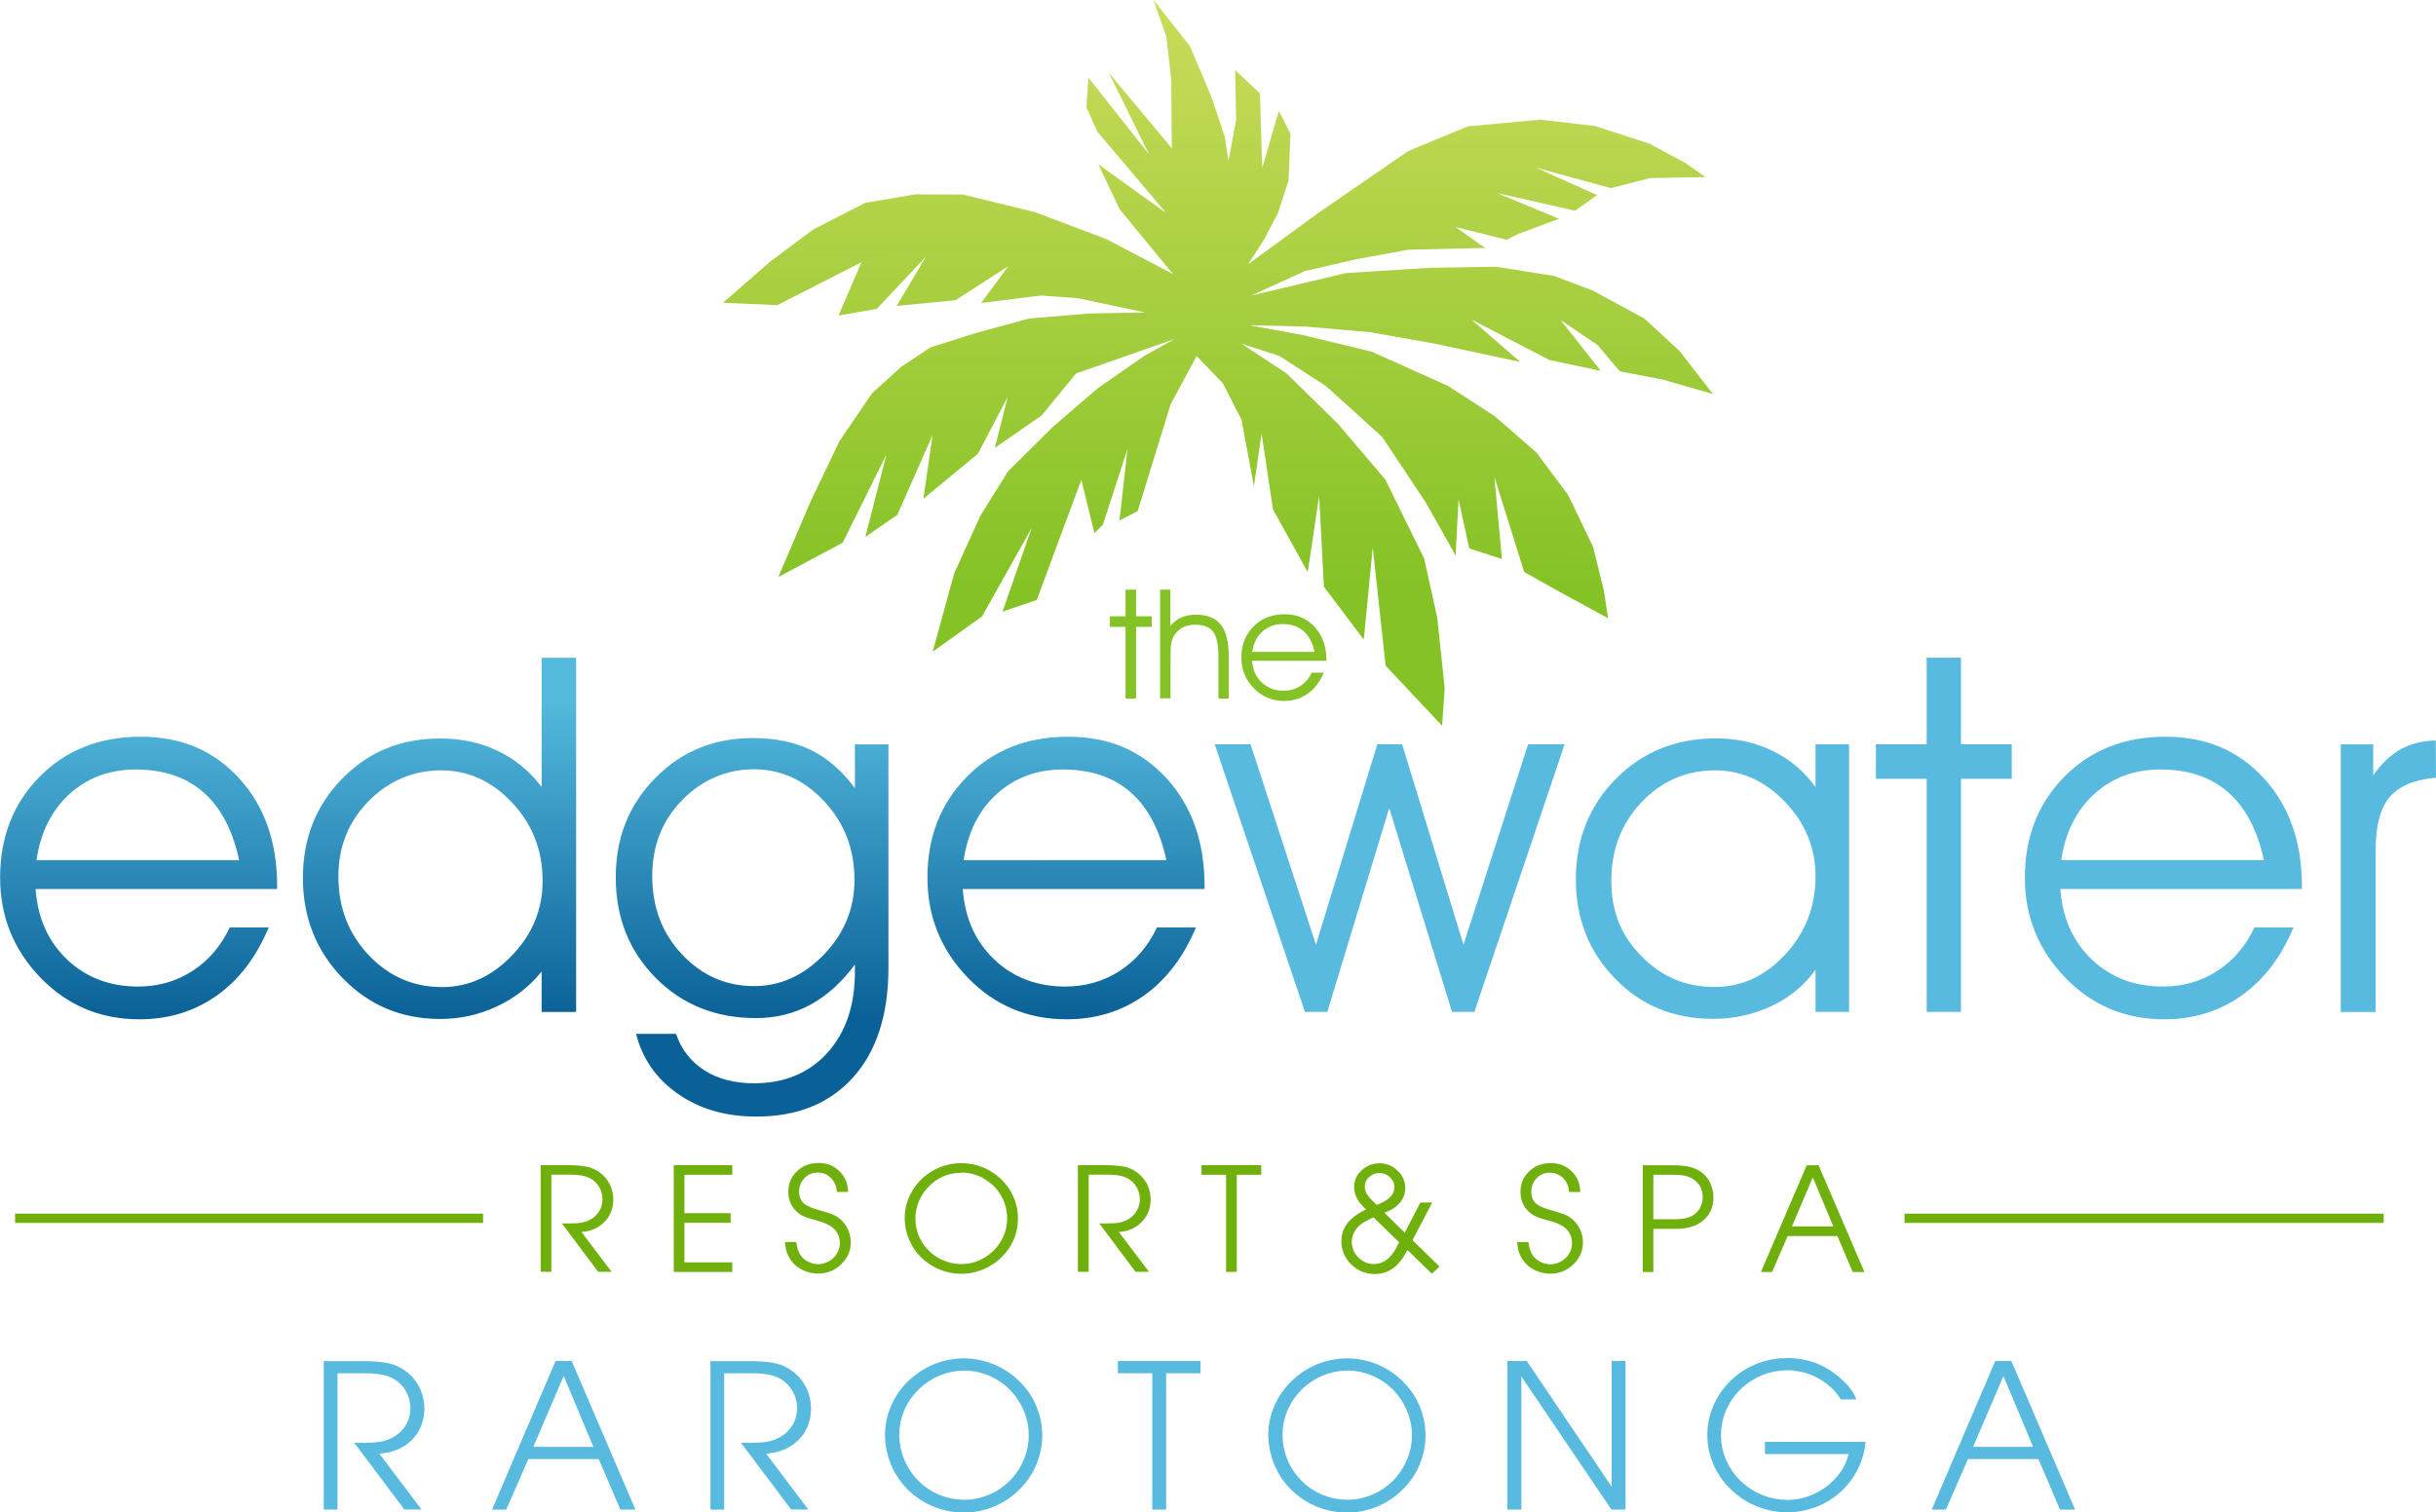 <?xml version="1.0" encoding="UTF-8"?>
<svg id="Layer_2" data-name="Layer 2" xmlns="http://www.w3.org/2000/svg" xmlns:xlink="http://www.w3.org/1999/xlink" viewBox="0 0 223.08 138.52">
  <defs>
    <style>
      .cls-1, .cls-2 {
        fill: #59bae0;
      }

      .cls-1, .cls-2, .cls-3, .cls-4, .cls-5, .cls-6 {
        stroke-width: 0px;
      }

      .cls-1, .cls-4 {
        fill-rule: evenodd;
      }

      .cls-3 {
        fill: #85c226;
      }

      .cls-4 {
        fill: url(#linear-gradient);
      }

      .cls-5 {
        fill: url(#linear-gradient-2);
      }

      .cls-6 {
        fill: #70b00d;
      }
    </style>
    <linearGradient id="linear-gradient" x1="111.5" y1="54.3" x2="111.61" y2="-3.25" gradientUnits="userSpaceOnUse">
      <stop offset="0" stop-color="#84c225"/>
      <stop offset="1" stop-color="#cfdd5e"/>
    </linearGradient>
    <linearGradient id="linear-gradient-2" x1="55.13" y1="64.21" x2="55.15" y2="93.28" gradientUnits="userSpaceOnUse">
      <stop offset="0" stop-color="#54b9dd"/>
      <stop offset="1" stop-color="#0a6197"/>
    </linearGradient>
  </defs>
  <g id="Layer_1-2" data-name="Layer 1">
    <polygon class="cls-4" points="107.2 37.04 104.18 46.82 102.52 47.67 103.25 41.13 101 48.05 100.22 48.84 99.03 43.94 94.94 54.95 91.81 56.02 94.47 48.37 89.93 56.46 85.41 59.69 87.39 52.5 89.8 47.2 92.33 43.15 96.43 39.09 100.53 35.56 104.8 32.59 107.56 31.05 98.54 34.21 95.38 38.06 91.11 41.02 92.28 36.35 89.55 41.56 84.56 45.68 85.4 39.86 82.17 47.16 79.25 49.17 81.18 41.62 77.17 49.71 71.28 52.85 74.21 45.97 76.88 40.4 79.88 35.99 82.58 33.56 85.23 31.81 89.3 30.52 94.26 29.17 99.8 28.71 104.87 28.62 98.69 27.31 95.29 27.07 89.85 27.75 92.34 24.38 87.5 27.5 82.11 28.02 84.8 23.5 80.29 28.29 76.79 28.9 78.89 24.02 71.18 27.95 66.21 27.73 70.57 23.93 74.47 21.02 79.26 18.57 83.86 17.8 88.2 17.82 94.81 19.44 101.31 21.9 107.4 25.09 102.54 19.17 100.58 15.05 106.78 19.5 100.5 12.07 99.49 9.83 99.67 7.11 105.22 14.13 101.55 6.68 107.31 13.58 107.26 7.31 106.81 3.34 105.63 0 108.96 4.21 110.93 8.85 112.17 12.55 112.5 14.75 113.2 10.97 113.11 6.42 115.38 8.55 115.59 15.4 117.11 10.16 118.18 12.24 118 16.53 117.03 19.52 115.7 22.04 114.3 24.2 120.9 19.38 128.97 13.83 134.39 11.58 141.02 10.96 146.05 11.54 151.08 13.17 154.34 14.93 156.18 16.22 151.11 16.31 147.51 17.23 140.64 15.35 146.26 17.87 144.23 19.3 137.1 17.68 142.77 20.04 139.02 21.43 137.98 21.96 133.31 20.8 135.99 22.71 128.99 22.87 124.18 23.75 119.48 24.83 114.59 27.07 123.25 25.01 130.88 24.53 137 24.43 142.29 25.27 145.86 26.61 150.59 29.18 153.8 32.14 156.87 36.09 152.25 34.76 148.33 34.01 146.32 31.62 142.9 29.3 145.49 32.57 146.6 33.97 141.88 32.97 134.74 29.26 139.22 33.15 131.41 31.48 125.49 30.43 119.58 29.91 114.4 29.79 119.32 30.69 125.61 32.21 132.59 35.34 136.9 38.13 140.7 41.45 143.61 45.35 145.89 50.09 146.87 54.06 147.26 56.62 143.26 54.45 139.58 52.39 136.85 43.68 137.54 51.2 134.55 50.23 133.57 45.74 133.3 50.87 130.54 45.98 126.56 40 121.45 35.38 117.14 32.59 113.68 31.47 117.83 34.21 122.58 38.88 126.86 43.92 130.42 51.16 131.62 56.59 132.3 63.07 132.06 66.47 126.89 60.97 125.71 50.15 124.89 58.58 121.24 53.74 120.8 45.43 119.76 52.4 116.58 46.67 115.53 39.72 114.83 44.54 113.69 38.43 111.98 35.1 109.58 32.61 107.2 37.04"/>
    <path class="cls-3" d="m120.38,59.71c-.18-.85-.52-1.48-1.01-1.91-.49-.43-1.12-.64-1.91-.64-.73,0-1.35.23-1.86.69-.51.46-.81,1.08-.93,1.86h5.7Zm1.07.81h-6.79c.06.82.35,1.48.89,1.99.53.5,1.2.76,2,.76.57,0,1.07-.15,1.53-.44.45-.29.8-.7,1.05-1.22h1.1c-.35.83-.83,1.47-1.46,1.92-.63.45-1.35.67-2.18.67-1.1,0-2.02-.39-2.78-1.17-.76-.78-1.13-1.72-1.13-2.81,0-1.15.37-2.09,1.11-2.84.74-.75,1.69-1.12,2.84-1.12s2.05.39,2.77,1.17c.71.78,1.07,1.79,1.07,3.04v.07Zm-15.22-6.51h.95v3.32c.28-.34.61-.6,1-.77.39-.17.83-.26,1.31-.26,1.06,0,1.83.3,2.31.91.48.6.73,1.59.73,2.95v3.82h-.95v-3.84c0-1.09-.16-1.85-.49-2.28-.33-.43-.88-.64-1.65-.64-.44,0-.82.09-1.15.26-.33.18-.59.43-.78.75-.12.21-.2.44-.25.7-.05.26-.07.72-.07,1.37v3.66h-.95v-9.97Zm-3.16,9.97v-6.56h-1.43v-.97h1.43v-2.44h.97v2.44h1.43v.97h-1.43v6.56h-.97Z"/>
    <path class="cls-2" d="m217.55,92.69h-3.19v-24.51h2.97v2.83c.77-1.09,1.61-1.88,2.53-2.39.92-.5,1.98-.77,3.2-.8l.02,3.41c-1.98.17-3.39.77-4.24,1.77-.86,1-1.29,2.63-1.29,4.89v14.8Zm-10.23-13.91c-.59-2.75-1.69-4.83-3.28-6.22-1.59-1.39-3.66-2.08-6.21-2.08-2.37,0-4.39.75-6.04,2.24-1.65,1.5-2.65,3.51-3.03,6.06h18.56Zm3.48,2.65h-22.12c.19,2.67,1.16,4.82,2.9,6.47,1.73,1.64,3.9,2.46,6.5,2.46,1.84,0,3.5-.48,4.97-1.43,1.47-.96,2.61-2.28,3.41-3.99h3.57c-1.13,2.72-2.71,4.79-4.75,6.24-2.05,1.45-4.41,2.18-7.1,2.18-3.57,0-6.59-1.27-9.05-3.81-2.46-2.54-3.7-5.6-3.7-9.16,0-3.73,1.21-6.81,3.62-9.25,2.41-2.44,5.5-3.66,9.25-3.66s6.69,1.27,9.01,3.8c2.33,2.54,3.49,5.84,3.49,9.9v.22Zm-34.36,11.25v-21.35h-4.65v-3.16h4.65v-7.93h3.14v7.93h4.65v3.16h-4.65v21.35h-3.14Zm-10.18-3.88c-.98,1.41-2.3,2.52-3.98,3.32-1.67.8-3.48,1.2-5.41,1.2-3.59,0-6.59-1.23-8.97-3.69-2.4-2.46-3.59-5.49-3.59-9.1s1.22-6.73,3.67-9.2c2.44-2.46,5.5-3.7,9.17-3.7,1.89,0,3.61.38,5.19,1.15,1.57.77,2.88,1.87,3.92,3.31v-3.92h3.07v24.51h-3.07v-3.88Zm0-8.53c0-2.6-.93-4.87-2.78-6.81-1.85-1.94-4-2.9-6.42-2.9-2.63,0-4.87.96-6.72,2.9-1.85,1.94-2.78,4.34-2.78,7.21s.92,5.04,2.76,6.91c1.84,1.88,4.05,2.82,6.64,2.82s4.67-.99,6.52-2.97c1.85-1.99,2.78-4.37,2.78-7.17Zm-32.24,6.26l5.92-18.36h3.34l-8.26,24.51h-2.05l-5.75-18.67-5.67,18.67h-2.05l-8.26-24.51h3.28l5.99,18.36,5.62-18.36h2.27l5.62,18.36Z"/>
    <path class="cls-5" d="m106.81,78.78c-.59-2.75-1.69-4.83-3.28-6.22-1.59-1.39-3.66-2.08-6.21-2.08-2.37,0-4.39.75-6.04,2.24-1.65,1.5-2.65,3.51-3.03,6.06h18.56Zm3.48,2.65h-22.12c.19,2.67,1.16,4.82,2.9,6.47,1.73,1.64,3.9,2.46,6.5,2.46,1.84,0,3.5-.48,4.97-1.43,1.47-.96,2.61-2.28,3.41-3.99h3.57c-1.13,2.71-2.72,4.79-4.75,6.24-2.05,1.45-4.41,2.18-7.09,2.18-3.57,0-6.59-1.27-9.05-3.81-2.46-2.54-3.7-5.6-3.7-9.16,0-3.73,1.21-6.81,3.62-9.25,2.41-2.44,5.5-3.66,9.26-3.66s6.69,1.27,9.01,3.8c2.33,2.54,3.49,5.84,3.49,9.9v.22Zm-50.56-1.2c0,2.87.91,5.26,2.73,7.19,1.82,1.93,4.02,2.9,6.59,2.9,2.42,0,4.56-.97,6.42-2.91,1.86-1.94,2.78-4.21,2.78-6.83,0-2.79-.91-5.18-2.74-7.15-1.83-1.98-3.99-2.97-6.46-2.97s-4.75.94-6.58,2.82c-1.83,1.88-2.74,4.19-2.74,6.94Zm2.18,14.46c.48,1.43,1.34,2.54,2.59,3.34,1.25.8,2.76,1.19,4.55,1.19,2.79,0,5.03-.93,6.71-2.78,1.69-1.86,2.53-4.34,2.53-7.45v-.65c-1.19,1.62-2.54,2.84-4.05,3.67-1.52.83-3.19,1.24-5.02,1.24-3.68,0-6.74-1.23-9.18-3.69-2.43-2.46-3.65-5.52-3.65-9.19s1.2-6.64,3.61-9.1c2.4-2.45,5.39-3.67,8.93-3.67,2.07,0,3.86.37,5.36,1.11,1.51.75,2.84,1.91,4,3.48v-4.01h3.07v20.45c0,4.28-1.07,7.63-3.22,10.03-2.15,2.41-5.11,3.61-8.88,3.61-2.78,0-5.16-.68-7.15-2.06-1.99-1.38-3.28-3.22-3.86-5.52h3.65Zm-12.31-22.63v-11.81h3.16v32.44h-3.16v-3.7c-1.1,1.36-2.46,2.43-4.1,3.19-1.64.77-3.36,1.15-5.19,1.15-3.54,0-6.51-1.25-8.93-3.74-2.43-2.5-3.64-5.56-3.64-9.18s1.19-6.62,3.59-9.08c2.39-2.46,5.38-3.69,8.97-3.69,1.93,0,3.69.37,5.27,1.13,1.58.75,2.92,1.85,4.02,3.29Zm.09,8.62c0-2.79-.93-5.18-2.78-7.15-1.85-1.98-4.02-2.97-6.52-2.97s-4.8.94-6.64,2.82c-1.84,1.88-2.76,4.17-2.76,6.89,0,2.87.93,5.27,2.78,7.22,1.85,1.95,4.08,2.92,6.72,2.92,2.42,0,4.56-.97,6.42-2.92,1.86-1.95,2.78-4.21,2.78-6.81Zm-27.79-1.9c-.59-2.75-1.69-4.83-3.28-6.22-1.59-1.39-3.66-2.08-6.21-2.08-2.37,0-4.39.75-6.04,2.24-1.65,1.5-2.65,3.51-3.03,6.06h18.56Zm3.48,2.65H3.26c.19,2.67,1.16,4.82,2.9,6.47,1.73,1.64,3.9,2.46,6.5,2.46,1.84,0,3.5-.48,4.97-1.43,1.47-.96,2.61-2.28,3.41-3.99h3.57c-1.13,2.71-2.71,4.79-4.75,6.24-2.05,1.45-4.41,2.18-7.1,2.18-3.57,0-6.59-1.27-9.05-3.81-2.46-2.54-3.7-5.6-3.7-9.16,0-3.73,1.21-6.81,3.62-9.25,2.41-2.44,5.5-3.66,9.25-3.66s6.69,1.27,9.01,3.8c2.33,2.54,3.49,5.84,3.49,9.9v.22Z"/>
    <path class="cls-6" d="m164.09,112.33h3.8l-1.88-4.49-1.91,4.49Zm-2.83,4.18l4.19-9.78h1.09l4.2,9.78h-1.07l-1.41-3.3h-4.55l-1.43,3.3h-1.02Zm-9.84-4.83h1.83c.82,0,1.43-.13,1.83-.39.26-.17.47-.4.62-.69.15-.29.23-.61.23-.95,0-.58-.2-1.06-.61-1.44-.34-.31-.77-.5-1.3-.57-.18-.02-.58-.04-1.19-.04h-1.42v4.07Zm-.98,4.83v-9.78h2.73c.6,0,1.1.04,1.48.13.39.08.74.23,1.05.43.37.24.66.57.87.98.22.42.34.88.34,1.4,0,.94-.35,1.68-1.05,2.21-.59.45-1.41.68-2.46.68h-1.99v3.95h-.98Zm-11.52-2.74h1.05c.06.55.21.98.46,1.3.17.22.4.4.68.53.28.13.57.2.87.2.26,0,.52-.06.78-.17.27-.11.49-.27.67-.46.35-.37.53-.81.53-1.32,0-.57-.22-1.04-.67-1.41-.31-.26-.82-.48-1.52-.66-.51-.13-.89-.25-1.15-.38-.26-.12-.49-.28-.69-.49-.46-.46-.69-1.04-.69-1.75s.25-1.33.75-1.83c.53-.53,1.2-.8,2.01-.8s1.41.25,1.93.76c.52.51.78,1.14.78,1.89h-1.02c-.04-.53-.22-.95-.55-1.28-.33-.33-.73-.49-1.22-.49-.45,0-.84.15-1.15.46-.36.35-.54.77-.54,1.26s.16.87.46,1.13c.25.21.74.42,1.46.62.59.16.99.29,1.19.38.21.09.42.22.64.4.31.26.54.58.72.95.17.38.26.77.26,1.18,0,.75-.27,1.4-.82,1.96-.59.6-1.31.91-2.17.91-.51,0-.98-.11-1.41-.32-.44-.21-.79-.51-1.07-.89-.34-.46-.52-1.03-.55-1.71Zm-12.86-3.41c1.09-.39,1.64-.93,1.64-1.62,0-.35-.14-.65-.41-.91-.27-.26-.59-.39-.96-.39-.33,0-.61.1-.86.29-.33.26-.49.59-.49.98,0,.32.15.65.43.99.06.07.27.29.65.65Zm-.27,1.12c-.09.05-.33.18-.73.38-.38.19-.69.45-.92.79-.23.34-.35.71-.35,1.09,0,.53.19.99.55,1.38.41.44.91.66,1.47.66.68,0,1.26-.33,1.73-.97.19-.26.38-.6.59-1.02l-2.36-2.3Zm4.27-1.34h1.1l-1.81,3.45,2.47,2.41-.69.67-2.24-2.18c-.29.57-.6,1.02-.93,1.35-.57.56-1.25.85-2.04.85-.86,0-1.59-.29-2.18-.88-.6-.6-.9-1.31-.9-2.12,0-1.25.75-2.22,2.26-2.9-.28-.28-.47-.5-.59-.65-.33-.43-.5-.9-.5-1.42,0-.59.22-1.1.67-1.52.46-.43,1.02-.65,1.66-.65.59,0,1.12.2,1.58.61.52.46.77,1.02.77,1.69,0,.49-.17.92-.5,1.32-.33.39-.8.69-1.41.91l1.86,1.82,1.43-2.75Zm-17.78,6.36v-8.9h-2.25v-.88h5.47v.88h-2.24v8.9h-.98Zm-13.57,0v-9.78h2.49c.99,0,1.73.09,2.2.27.5.19.91.49,1.25.88.48.57.72,1.24.72,2,0,.82-.27,1.5-.82,2.06-.54.55-1.24.86-2.09.91l2.76,3.65h-1.23l-3.32-4.43c.73,0,1.22-.01,1.47-.03.25-.02.49-.07.72-.14.45-.15.81-.4,1.07-.74.3-.38.45-.83.45-1.32,0-.55-.19-1.04-.56-1.46-.25-.28-.56-.48-.93-.6-.37-.12-.87-.18-1.48-.18h-1.71v8.9h-.98Zm-10.67-9.08c-1.17,0-2.17.42-3,1.27-.39.39-.69.85-.9,1.37-.2.5-.31,1.01-.31,1.51,0,1.06.34,1.99,1.03,2.77.39.45.87.8,1.41,1.05.56.26,1.15.39,1.77.39.85,0,1.64-.25,2.36-.75.64-.44,1.13-1.02,1.46-1.72.25-.54.37-1.12.37-1.71,0-.77-.2-1.48-.59-2.15-.4-.67-.96-1.19-1.67-1.57-.58-.31-1.23-.48-1.93-.48Zm0-.88c1.04,0,2.02.29,2.9.88.8.53,1.4,1.21,1.8,2.05.32.67.48,1.38.48,2.13,0,1.3-.45,2.44-1.35,3.4-.47.5-1.02.9-1.64,1.18-.7.32-1.43.49-2.18.49-1.06,0-2.03-.29-2.92-.88-.79-.52-1.39-1.21-1.79-2.05-.32-.67-.49-1.4-.49-2.19,0-.85.22-1.66.66-2.42.46-.81,1.12-1.45,1.97-1.93.77-.43,1.63-.66,2.55-.67Zm-16.17,7.22h1.05c.06.55.21.98.46,1.3.17.22.4.4.68.53.28.13.57.2.87.2.26,0,.52-.06.78-.17.27-.11.49-.27.67-.46.35-.37.53-.81.53-1.32,0-.57-.23-1.04-.67-1.41-.31-.25-.82-.48-1.52-.66-.5-.13-.89-.26-1.15-.38-.26-.12-.49-.28-.69-.49-.45-.45-.69-1.04-.69-1.75s.25-1.33.75-1.83c.53-.53,1.2-.8,2.01-.8s1.41.25,1.93.76.78,1.14.78,1.89h-1.02c-.04-.53-.22-.95-.55-1.28-.33-.33-.73-.49-1.22-.49-.45,0-.84.15-1.15.46-.36.35-.54.77-.54,1.26s.16.87.46,1.13c.25.21.74.42,1.46.62.59.16.99.29,1.19.38.2.09.42.22.64.4.31.25.55.58.72.95.17.37.26.77.26,1.18,0,.75-.27,1.41-.82,1.96-.59.6-1.31.91-2.17.91-.51,0-.98-.11-1.41-.32-.44-.21-.8-.51-1.07-.89-.34-.46-.52-1.03-.55-1.71Zm-10.17,2.74v-9.78h5.36v.88h-4.38v3.52h4.23v.88h-4.23v3.62h4.38v.88h-5.36Zm-12.19,0v-9.78h2.48c.99,0,1.73.09,2.2.27.5.19.92.49,1.25.88.48.57.72,1.24.72,2,0,.82-.27,1.51-.82,2.06-.54.55-1.24.86-2.09.91l2.76,3.65h-1.23l-3.32-4.43c.73,0,1.23-.01,1.47-.03.25-.02.5-.07.72-.14.45-.15.81-.4,1.07-.74.3-.38.45-.83.45-1.32,0-.55-.19-1.04-.56-1.46-.25-.28-.56-.48-.93-.6-.37-.12-.87-.18-1.48-.18h-1.71v8.9h-.98Z"/>
    <rect class="cls-6" x="1.38" y="111.16" width="42.86" height=".85"/>
    <rect class="cls-6" x="174.41" y="111.16" width="43.88" height=".85"/>
    <path class="cls-1" d="m180.69,132.52l2.78-6.49,2.71,6.49h-5.49Zm-3.79,5.75h1.3l2.02-4.63h6.45l1.98,4.63h1.38l-5.84-13.62h-1.47l-5.82,13.62Zm-15.27-6.21v1.12h7.67l-.16.5-.17.42-.21.4-.25.38-.28.36-.31.34-.34.32-.36.29-.39.26-.41.24-.42.2-.44.17-.45.14-.46.1-.47.06-.48.02-.62-.03-.61-.09-.58-.15-.56-.2-.54-.25-.5-.3-.47-.34-.43-.38-.39-.42-.35-.46-.31-.49-.26-.52-.21-.55-.15-.57-.09-.59-.03-.61.03-.6.09-.58.15-.57.21-.54.26-.52.3-.49.35-.46.39-.42.43-.38.47-.34.5-.3.53-.25.55-.2.58-.15.6-.09.61-.03h.38s.38.05.38.05l.37.06.37.08.36.1.35.13.34.15.33.17.32.19.3.21.29.22.27.24.25.25.23.27.21.28.17.27h1.43l-.09-.22-.15-.29-.18-.29-.21-.29-.24-.28-.28-.28-.31-.29-.35-.29-.25-.19-.25-.18-.26-.17-.26-.15-.27-.14-.27-.13-.28-.12-.28-.1-.29-.09-.29-.08-.3-.07-.3-.05-.31-.04-.31-.03-.32-.02h-.32s-.74.03-.74.03l-.72.11-.7.17-.67.24-.64.3-.6.35-.56.41-.52.46-.47.5-.42.54-.36.58-.31.62-.25.65-.18.67-.11.7-.04.72.04.71.11.7.18.67.25.65.31.62.37.58.42.55.48.5.52.46.56.41.6.36.64.3.67.24.7.18.72.11.74.04.7-.03.68-.1.66-.16.64-.21.61-.27.58-.32.54-.37.5-.42.46-.46.42-.5.37-.54.32-.57.27-.6.21-.63.15-.66.08-.62h-9.2Zm-23.58,6.21h1.27v-12.2l8.25,12.2h1.29v-13.62h-1.27v11.52l-7.78-11.52h-1.77v13.62Zm-14.68-12.74l.6.03.59.09.57.15.54.2.52.25.49.3.46.34.42.39.38.42.34.46.3.49.25.52.2.54.15.57.09.58.03.6-.03.6-.09.58-.15.56-.2.54-.25.52-.3.49-.34.46-.38.42-.42.38-.46.34-.49.3-.52.25-.54.2-.56.15-.58.09-.6.03-.61-.03-.59-.09-.57-.15-.55-.2-.52-.25-.49-.3-.46-.34-.42-.39-.38-.42-.34-.46-.3-.49-.25-.52-.2-.55-.14-.57-.09-.59-.03-.61.03-.59.09-.58.15-.56.2-.54.25-.51.3-.48.34-.45.39-.42.42-.38.46-.34.49-.3.52-.25.54-.2.56-.15.58-.09.6-.03Zm0-1.12l-.73.04-.71.11-.69.17-.66.24-.63.3-.59.35-.56.41-.51.45-.47.5-.42.54-.37.58-.31.61-.25.64-.18.66-.11.69-.04.71.04.73.11.71.18.68.24.66.3.62.36.59.41.55.46.5.51.46.56.41.6.36.63.3.66.24.7.18.72.11.75.04.73-.04.71-.11.69-.18.66-.24.63-.3.59-.36.55-.41.51-.46.46-.5.42-.54.36-.58.3-.62.24-.65.18-.67.11-.7.04-.72-.04-.72-.11-.7-.18-.67-.24-.65-.3-.62-.36-.58-.42-.54-.47-.5-.51-.46-.55-.41-.59-.35-.63-.3-.66-.24-.69-.17-.71-.11-.73-.04Zm-17.85,13.86h1.27v-12.49h3.15v-1.13h-7.57v1.13h3.15v12.49Zm-17.25-12.74l.61.03.59.09.57.15.54.2.52.25.49.3.46.34.42.39.38.42.34.46.3.49.25.52.2.54.15.57.09.58.03.6-.03.6-.09.58-.15.56-.2.54-.25.52-.3.49-.34.46-.38.42-.42.38-.46.34-.49.3-.52.25-.54.2-.56.15-.58.09-.6.03-.61-.03-.59-.09-.57-.15-.55-.2-.52-.25-.49-.3-.46-.34-.42-.39-.38-.42-.34-.46-.3-.49-.25-.52-.2-.55-.15-.57-.09-.59-.03-.61.03-.59.09-.58.15-.56.2-.54.25-.51.3-.48.35-.45.39-.42.42-.38.46-.34.49-.3.52-.25.54-.2.56-.15.58-.09.6-.03Zm0-1.12l-.73.04-.71.11-.69.17-.66.24-.63.3-.59.35-.56.41-.52.45-.47.5-.42.54-.36.58-.31.61-.25.64-.18.66-.11.69-.04.71.04.73.11.71.18.68.24.66.3.62.36.59.41.55.46.5.51.46.56.41.6.36.63.3.67.24.7.18.72.11.74.04.73-.04.71-.11.69-.18.66-.24.63-.3.59-.36.55-.41.51-.46.47-.5.41-.54.36-.58.3-.62.24-.65.18-.67.11-.7.04-.72-.04-.72-.11-.7-.18-.67-.24-.65-.3-.62-.36-.58-.42-.54-.47-.5-.51-.46-.56-.41-.59-.35-.63-.3-.66-.24-.69-.17-.71-.11-.73-.04Zm-23.22,13.86h1.27v-12.49h2.91s.41.03.41.03l.37.04.34.05.31.07.29.09.27.11.26.13.33.22.3.27.26.3.22.34.17.36.13.38.08.4.03.41-.04.48-.11.46-.17.43-.24.39-.3.35-.35.31-.41.26-.45.2-.24.08-.24.07-.26.05-.31.04-.38.03-.46.02h-.58s-.6,0-.6,0l4.59,6.11h1.57l-3.86-5.11.95-.14.77-.26.68-.38.59-.49.48-.59.35-.68.22-.75.08-.82-.05-.66-.14-.63-.22-.59-.31-.54-.38-.49-.46-.43-.52-.36-.59-.29-.26-.09-.3-.08-.34-.07-.37-.05-.41-.04-.44-.03-.48-.02h-.51s-3.44,0-3.44,0v13.62Zm-16.21-5.75l2.78-6.49,2.72,6.49h-5.49Zm-3.78,5.75h1.3l2.02-4.63h6.45l1.98,4.63h1.38l-5.84-13.62h-1.47l-5.82,13.62Zm-15.42,0h1.27v-12.49h2.91s.41.03.41.03l.37.04.34.05.31.07.29.09.27.11.26.13.33.22.3.27.26.3.22.34.17.36.13.38.08.4.03.41-.04.48-.11.46-.17.43-.24.39-.3.35-.35.31-.41.26-.45.2-.24.08-.24.07-.26.05-.31.04-.38.03-.47.02h-.58s-.6,0-.6,0l4.59,6.11h1.57l-3.86-5.11.95-.14.77-.26.69-.38.59-.49.48-.59.35-.68.22-.75.08-.82-.05-.66-.14-.63-.22-.59-.31-.54-.38-.49-.46-.43-.52-.36-.59-.29-.26-.09-.3-.08-.34-.07-.37-.05-.41-.04-.44-.03-.48-.02h-.51s-3.44,0-3.44,0v13.62Z"/>
  </g>
</svg>